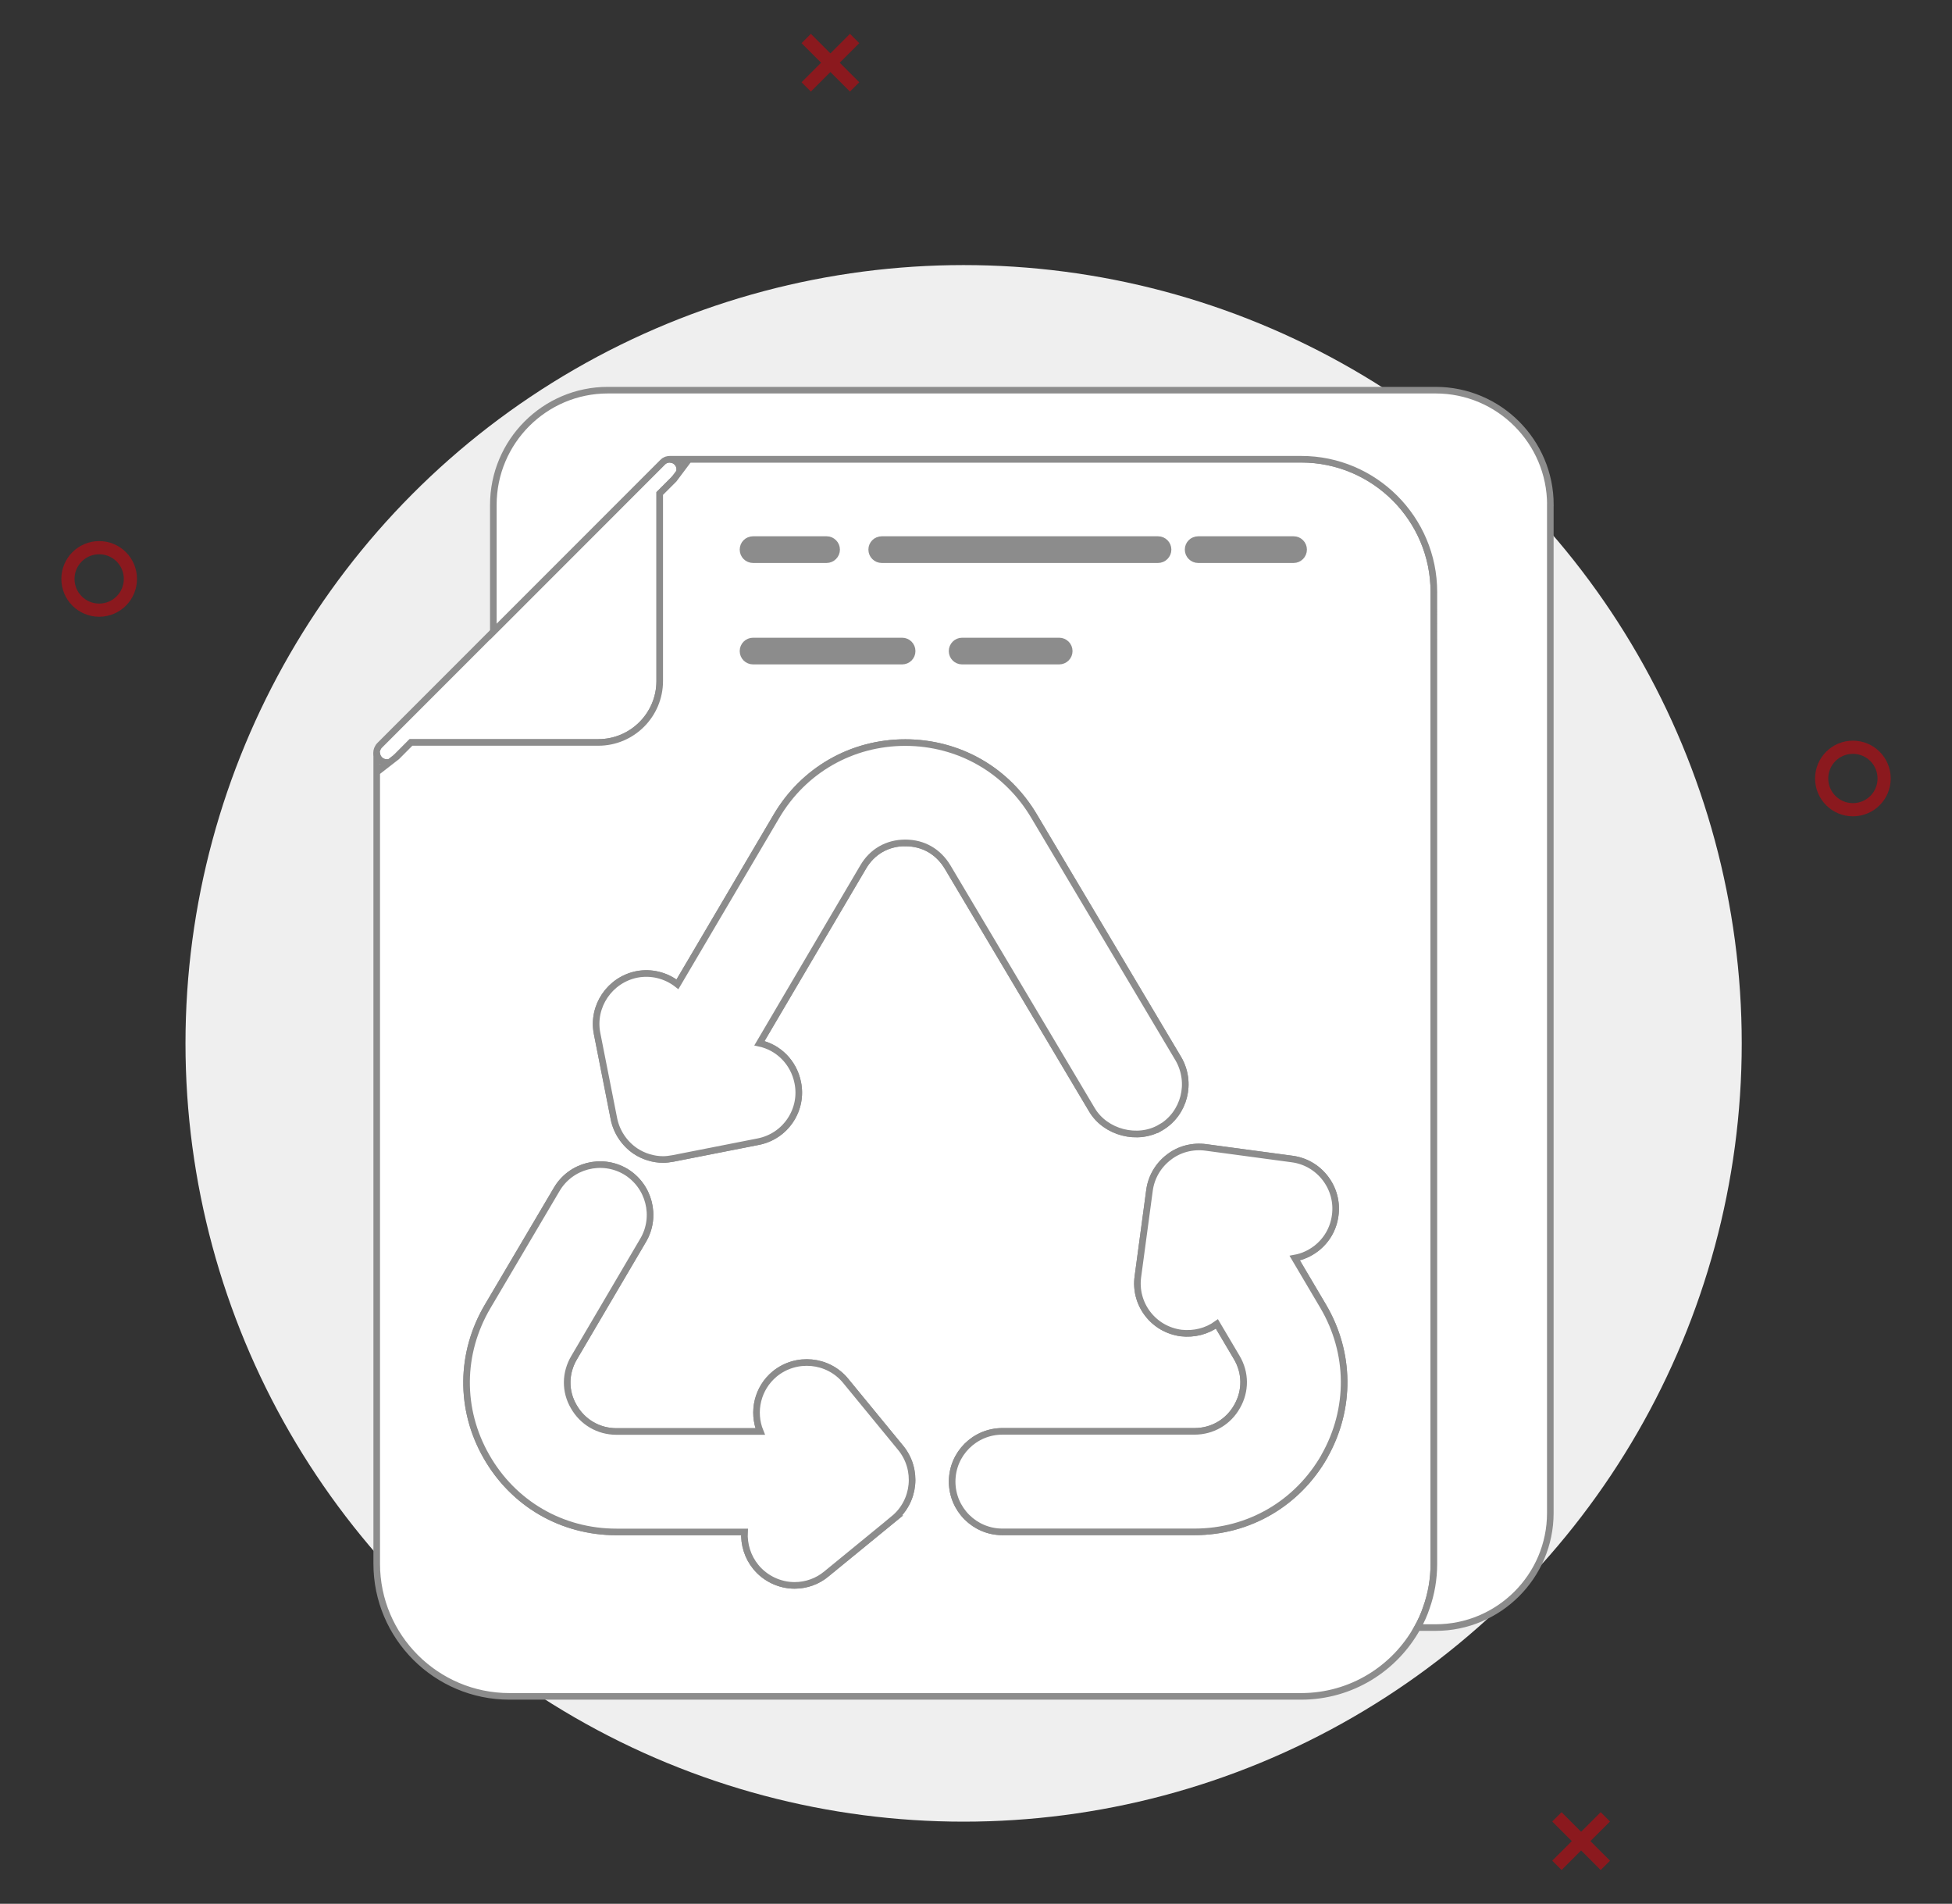 <svg xmlns="http://www.w3.org/2000/svg" id="Layer_1" viewBox="0 0 296.24 288.86"><rect x="0" y="0" width="296.24" height="288.86" fill="#333333" stroke="none"/><defs><style>      .st0 {        fill: #efefef;      }      .st1 {        fill: #fff;        stroke: #8c8c8c;      }      .st1, .st2 {        stroke-miterlimit: 10;      }      .st2 {        fill: none;        stroke: #8b191e;        stroke-width: 2px;      }      .st3 {        fill: #8c8c8c;      }    </style></defs><circle class="st0" cx="146.24" cy="158.31" r="118.09"></circle><path class="st2" d="M19.79,87.84c0,2.62-2.12,4.74-4.74,4.74s-4.74-2.12-4.74-4.74,2.12-4.74,4.74-4.74,4.74,2.12,4.74,4.74Z"></path><path class="st2" d="M285.94,118.12c0,2.62-2.12,4.74-4.74,4.74s-4.74-2.12-4.74-4.74,2.12-4.74,4.74-4.74,4.74,2.12,4.74,4.74Z"></path><line class="st2" x1="243.63" y1="275.67" x2="236.28" y2="283.03"></line><line class="st2" x1="243.63" y1="283.03" x2="236.28" y2="275.67"></line><line class="st2" x1="129.7" y1="5.84" x2="122.35" y2="13.19"></line><line class="st2" x1="129.7" y1="13.19" x2="122.35" y2="5.84"></line><g><g><path class="st1" d="M103.18,71.2v1.52h-.9l-2.16,2.16v28.45c0,5.14-4.18,9.32-9.32,9.32h-28.43l-2.15,2.16v.9h-1.53c-.61,0-1.17-.37-1.41-.94-.08-.19-.12-.38-.12-.59,0-.1,0-.2.03-.3.04-.16.09-.31.18-.45.05-.12.14-.23.24-.33l17.23-17.24,3.04-3.04,22.67-22.68c.15-.15.31-.26.49-.33.06-.03.14-.05.2-.06.12-.04.26-.05.38-.05.2,0,.39.04.59.12.57.23.94.79.94,1.41Z"></path><path class="st1" d="M197.48,69.68h-95.83c.2,0,.39.04.59.12.57.23.94.79.94,1.41l1.38-1.53-2.28,3.04-2.16,2.16v28.45c0,5.14-4.18,9.32-9.32,9.32h-28.43l-2.15,2.16-3.05,2.37,1.53-1.48c-.61,0-1.17-.37-1.41-.94-.08-.19-.12-.38-.12-.59v123.09c0,11.1,9.03,20.13,20.14,20.13h120.16c7.6,0,14.22-4.22,17.65-10.45.54-.97,1-1.98,1.35-3.04.74-2.08,1.13-4.32,1.13-6.64V89.82c0-11.11-9.03-20.14-20.13-20.14ZM181.84,81.87h14.48c.84,0,1.52.68,1.52,1.52s-.68,1.53-1.52,1.53h-14.48c-.84,0-1.53-.68-1.53-1.53s.69-1.52,1.53-1.52ZM133.82,81.87h41.92c.84,0,1.53.68,1.53,1.52s-.69,1.53-1.53,1.53h-41.92c-.84,0-1.53-.68-1.53-1.53s.69-1.52,1.53-1.52ZM162.27,98.79c0,.84-.69,1.52-1.53,1.52h-14.73c-.84,0-1.52-.68-1.52-1.52s.68-1.53,1.52-1.53h14.73c.84,0,1.53.68,1.53,1.53ZM114.29,81.87h11.15c.84,0,1.53.68,1.53,1.52s-.69,1.53-1.53,1.53h-11.15c-.85,0-1.53-.68-1.53-1.53s.68-1.52,1.53-1.52ZM114.29,97.26h22.62c.84,0,1.52.68,1.52,1.53s-.68,1.52-1.52,1.52h-22.62c-.85,0-1.53-.68-1.53-1.52s.68-1.53,1.53-1.53ZM135.65,230.44l-10.22,8.36c-1.33,1.12-3.05,1.75-4.84,1.75-2.26,0-4.45-1.04-5.88-2.79-1.23-1.5-1.83-3.42-1.72-5.32h-19.44c-8.28,0-15.66-4.29-19.74-11.47-4.07-7.13-4-15.63.19-22.74l10.49-17.77c2.12-3.61,6.8-4.83,10.43-2.71,3.61,2.16,4.81,6.84,2.68,10.44l-10.45,17.77c-1.4,2.34-1.44,5.13-.08,7.46,1.34,2.36,3.77,3.78,6.48,3.78h21.82c-1.22-3-.42-6.57,2.21-8.74,3.27-2.66,8.08-2.19,10.74,1.03l8.38,10.21h0c2.66,3.26,2.18,8.08-1.06,10.74ZM137.4,127.89c-2.7,0-5.04,1.33-6.4,3.67l-15.74,26.73c2.87.61,5.21,2.9,5.82,5.99.4,1.98,0,4-1.12,5.69-1.13,1.7-2.86,2.85-4.86,3.25l-12.96,2.55c-.53.09-1.01.16-1.49.16-1.47,0-2.98-.46-4.22-1.29-1.69-1.15-2.86-2.93-3.25-4.88l-2.56-12.96c-.8-4.1,1.9-8.11,6.02-8.95,2.21-.43,4.46.15,6.18,1.5l15.03-25.51c4.12-6.99,11.43-11.17,19.55-11.17,4,0,7.9,1.03,11.3,2.98,3.38,1.93,6.24,4.78,8.27,8.23l21.86,36.75c2.13,3.65.93,8.33-2.67,10.45-3.46,2.06-8.39.8-10.44-2.68l-21.89-36.81c-1.42-2.37-3.7-3.68-6.43-3.68ZM201,220.96s0,0,0,0c-4.11,7.18-11.48,11.47-19.73,11.47h-29.15c-4.2,0-7.62-3.42-7.62-7.63s3.42-7.62,7.62-7.62h29.15c2.72,0,5.14-1.41,6.47-3.77,1.35-2.35,1.33-5.13-.06-7.46l-3-5.07c-1.55,1.12-3.47,1.6-5.43,1.38-2.08-.28-3.86-1.33-5.09-2.94-1.23-1.62-1.75-3.62-1.47-5.63l1.76-13.08c.27-1.99,1.31-3.79,2.94-5.03,1.55-1.22,3.62-1.76,5.64-1.48l13.08,1.76c2.02.27,3.81,1.32,5.04,2.94,1.23,1.62,1.76,3.62,1.48,5.63-.26,1.99-1.28,3.78-2.9,5.02-.97.74-2.08,1.23-3.24,1.44l4.32,7.31c4.17,7.08,4.24,15.58.19,22.74Z"></path><path class="st1" d="M235.28,76.62v152.95c0,9.59-7.81,17.38-17.41,17.38h-2.74c.54-.97,1-1.98,1.35-3.04.74-2.08,1.13-4.32,1.13-6.64V89.82c0-11.11-9.03-20.14-20.13-20.14h-95.83c-.13,0-.27.02-.38.05-.06,0-.14.04-.2.06-.18.07-.35.18-.49.33l-22.67,22.68-3.04,3.04v-19.23c0-9.6,7.79-17.41,17.37-17.41h125.64c9.6,0,17.41,7.81,17.41,17.41Z"></path></g><path class="st3" d="M197.84,83.39c0,.85-.68,1.53-1.52,1.53h-14.48c-.84,0-1.53-.68-1.53-1.53s.69-1.52,1.53-1.52h14.48c.84,0,1.52.68,1.52,1.52Z"></path><path class="st3" d="M177.27,83.39c0,.85-.69,1.53-1.53,1.53h-41.92c-.84,0-1.53-.68-1.53-1.53s.69-1.52,1.53-1.52h41.92c.84,0,1.53.68,1.53,1.52Z"></path><path class="st3" d="M126.96,83.39c0,.85-.69,1.53-1.53,1.53h-11.15c-.85,0-1.53-.68-1.53-1.53s.68-1.52,1.53-1.52h11.15c.84,0,1.53.68,1.53,1.52Z"></path><path class="st3" d="M162.27,98.79c0,.84-.69,1.52-1.53,1.52h-14.73c-.84,0-1.52-.68-1.52-1.52s.68-1.53,1.52-1.53h14.73c.84,0,1.53.68,1.53,1.53Z"></path><path class="st3" d="M138.43,98.79c0,.84-.68,1.52-1.52,1.52h-22.62c-.85,0-1.53-.68-1.53-1.52s.68-1.53,1.53-1.53h22.62c.84,0,1.52.68,1.52,1.53Z"></path><g><path class="st1" d="M135.65,230.44l-10.22,8.36c-1.33,1.12-3.05,1.75-4.84,1.75-2.26,0-4.45-1.04-5.88-2.79-1.23-1.5-1.83-3.42-1.72-5.32h-19.44c-8.28,0-15.66-4.29-19.74-11.47-4.07-7.13-4-15.63.19-22.74l10.49-17.77c2.12-3.61,6.8-4.83,10.43-2.71,3.61,2.16,4.81,6.84,2.68,10.44l-10.45,17.77c-1.4,2.34-1.44,5.13-.08,7.46,1.34,2.36,3.77,3.78,6.48,3.78h21.82c-1.22-3-.42-6.57,2.21-8.74,3.27-2.66,8.08-2.19,10.74,1.03l8.38,10.21h0c2.66,3.26,2.18,8.08-1.06,10.74Z"></path><path class="st1" d="M176.15,171.06c-3.46,2.06-8.39.8-10.44-2.68l-21.89-36.81c-1.42-2.37-3.7-3.68-6.43-3.68s-5.04,1.33-6.4,3.67l-15.74,26.73c2.87.61,5.21,2.9,5.82,5.99.4,1.98,0,4-1.12,5.69-1.13,1.7-2.86,2.85-4.86,3.25l-12.96,2.55c-.53.09-1.01.16-1.49.16-1.47,0-2.98-.46-4.22-1.29-1.69-1.15-2.86-2.93-3.25-4.88l-2.56-12.96c-.8-4.1,1.9-8.11,6.02-8.95,2.21-.43,4.46.15,6.18,1.5l15.03-25.51c4.12-6.99,11.43-11.17,19.55-11.17,4,0,7.9,1.03,11.3,2.98,3.38,1.93,6.24,4.78,8.27,8.23l21.86,36.75c2.13,3.65.93,8.33-2.67,10.45Z"></path><path class="st1" d="M201,220.96s0,0,0,0c-4.11,7.18-11.48,11.47-19.73,11.47h-29.15c-4.2,0-7.62-3.42-7.62-7.63s3.42-7.62,7.62-7.62h29.15c2.72,0,5.14-1.41,6.47-3.77,1.35-2.35,1.33-5.13-.06-7.46l-3-5.07c-1.55,1.12-3.47,1.6-5.43,1.38-2.08-.28-3.86-1.33-5.09-2.94-1.23-1.62-1.75-3.62-1.47-5.63l1.76-13.08c.27-1.99,1.31-3.79,2.94-5.03,1.55-1.22,3.62-1.76,5.64-1.48l13.08,1.76c2.02.27,3.81,1.32,5.04,2.94,1.23,1.62,1.76,3.62,1.48,5.63-.26,1.99-1.28,3.78-2.9,5.02-.97.74-2.08,1.23-3.24,1.44l4.32,7.31c4.17,7.08,4.24,15.58.19,22.74Z"></path></g></g></svg>